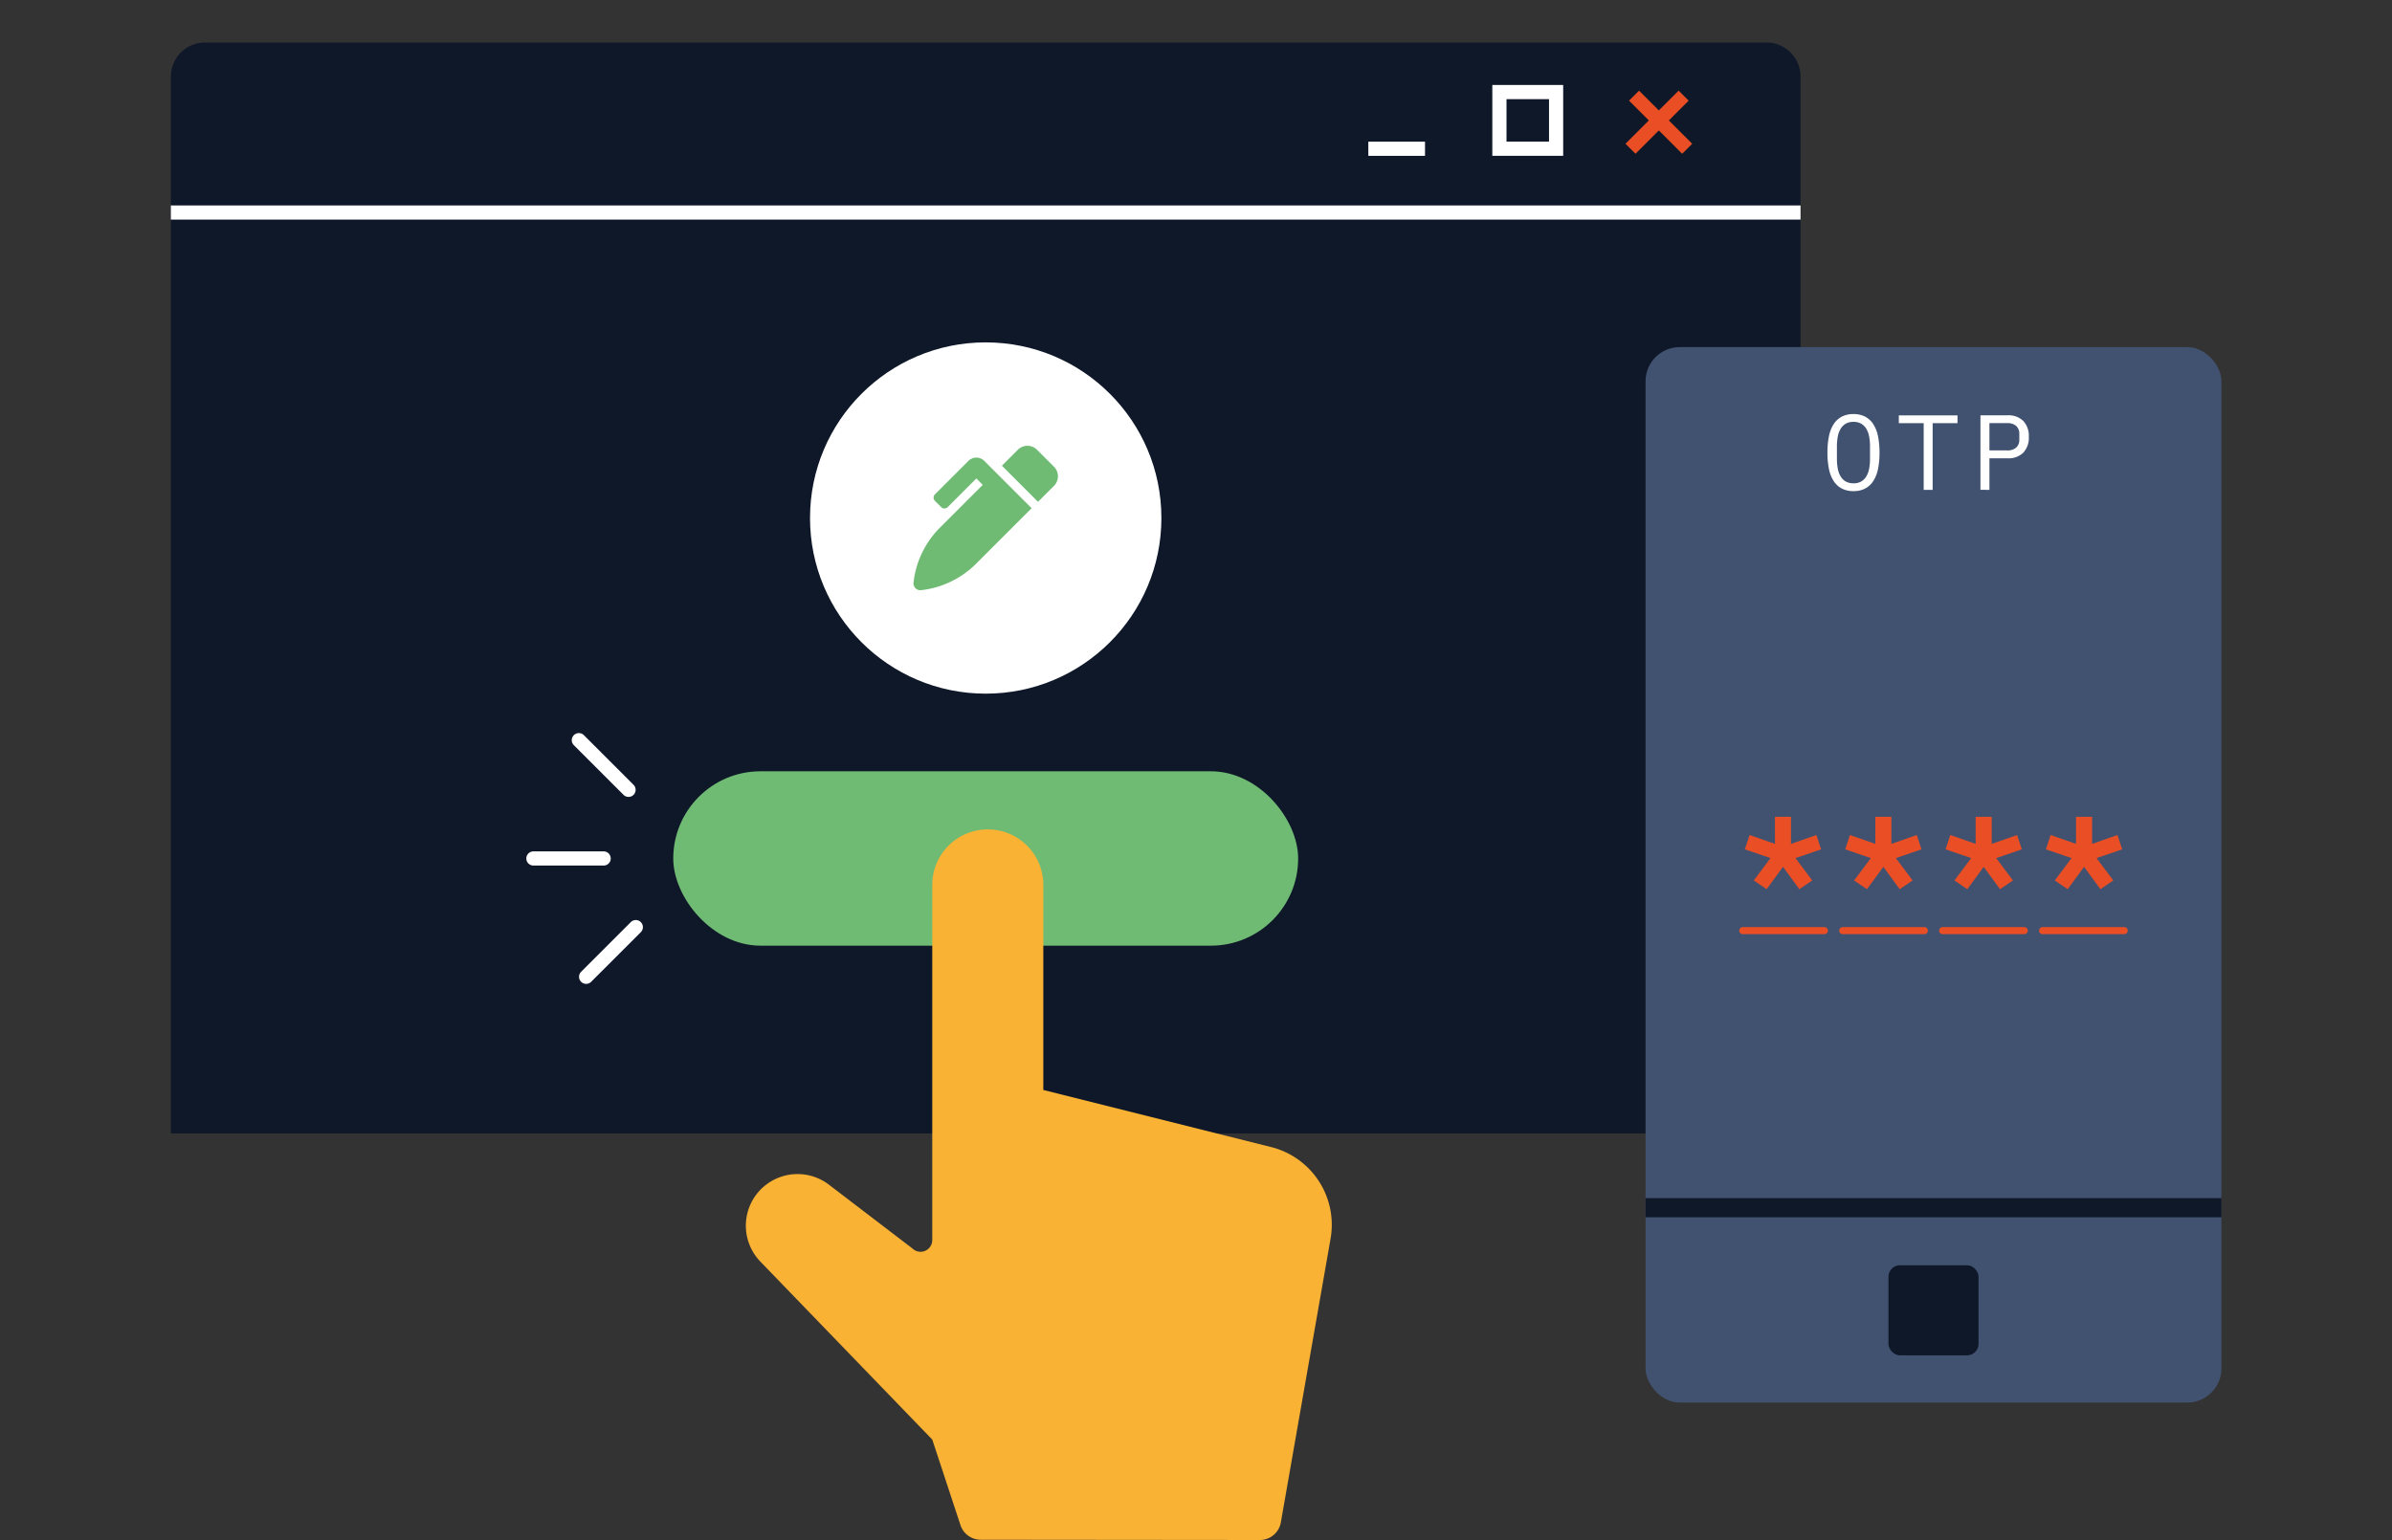 <svg xmlns="http://www.w3.org/2000/svg" width="210" height="135.244" viewBox="0 0 210 135.244"><rect x="0" y="0" width="210" height="135.244" fill="#333333" stroke="none"/><g id="step_4" transform="translate(15 3.733)"><g id="Grupo_4177" data-name="Grupo 4177" transform="translate(0 0)"><g id="Grupo_4175" data-name="Grupo 4175" transform="translate(0 0)"><path id="Ret&#xE2;ngulo_361" data-name="Ret&#xE2;ngulo 361" d="M3,0H140.075a3,3,0,0,1,3,3V95.8a0,0,0,0,1,0,0H0a0,0,0,0,1,0,0V3A3,3,0,0,1,3,0Z" transform="translate(0)" fill="#0f1829"></path><rect id="Ret&#xE2;ngulo_362" data-name="Ret&#xE2;ngulo 362" width="143.075" height="1.244" transform="translate(0 14.308)" fill="#fff"></rect></g><path id="Caminho_7308" data-name="Caminho 7308" d="M1533.859-608.5h-6.221v-6.221h6.221Zm-4.976-1.244h3.732v-3.732h-3.732Z" transform="translate(-1411.623 618.45)" fill="#fff"></path><rect id="Ret&#xE2;ngulo_363" data-name="Ret&#xE2;ngulo 363" width="4.977" height="1.244" transform="translate(105.129 8.709)" fill="#fff"></rect><g id="Grupo_4176" data-name="Grupo 4176" transform="translate(127.706 4.226)"><rect id="Ret&#xE2;ngulo_364" data-name="Ret&#xE2;ngulo 364" width="6.598" height="1.244" transform="translate(0 4.665) rotate(-45)" fill="#e94e24"></rect><rect id="Ret&#xE2;ngulo_365" data-name="Ret&#xE2;ngulo 365" width="1.244" height="6.598" transform="translate(0.311 0.88) rotate(-45)" fill="#e94e24"></rect></g></g><g id="Grupo_4181" data-name="Grupo 4181" transform="translate(129.469 26.749)"><rect id="Ret&#xE2;ngulo_366" data-name="Ret&#xE2;ngulo 366" width="50.557" height="92.688" rx="3" transform="translate(0)" fill="#415271"></rect><rect id="Ret&#xE2;ngulo_367" data-name="Ret&#xE2;ngulo 367" width="7.908" height="7.908" rx="1" transform="translate(21.325 80.632)" fill="#0f1829"></rect><rect id="Ret&#xE2;ngulo_368" data-name="Ret&#xE2;ngulo 368" width="50.557" height="1.685" transform="translate(0 74.733)" fill="#0f1829"></rect><g id="Grupo_4178" data-name="Grupo 4178" transform="translate(15.966 5.878)"><path id="Caminho_7309" data-name="Caminho 7309" d="M1577.218-561.5a2.164,2.164,0,0,1-1.03-.23,1.916,1.916,0,0,1-.712-.661,3.073,3.073,0,0,1-.412-1.059,7.029,7.029,0,0,1-.131-1.433,7.059,7.059,0,0,1,.131-1.429,3.072,3.072,0,0,1,.412-1.063,1.917,1.917,0,0,1,.712-.661,2.163,2.163,0,0,1,1.03-.23,2.165,2.165,0,0,1,1.031.23,1.923,1.923,0,0,1,.712.661,3.065,3.065,0,0,1,.412,1.063,7.049,7.049,0,0,1,.131,1.429,7.019,7.019,0,0,1-.131,1.433,3.066,3.066,0,0,1-.412,1.059,1.923,1.923,0,0,1-.712.661A2.165,2.165,0,0,1,1577.218-561.5Zm0-.684a1.327,1.327,0,0,0,.666-.154,1.275,1.275,0,0,0,.449-.435,1.984,1.984,0,0,0,.258-.679,4.605,4.605,0,0,0,.079-.9v-1.067a4.625,4.625,0,0,0-.079-.89,1.988,1.988,0,0,0-.258-.684,1.276,1.276,0,0,0-.449-.435,1.333,1.333,0,0,0-.666-.154,1.331,1.331,0,0,0-.665.154,1.28,1.28,0,0,0-.45.435,1.99,1.99,0,0,0-.258.684,4.584,4.584,0,0,0-.08.89v1.067a4.565,4.565,0,0,0,.08.9,1.987,1.987,0,0,0,.258.679,1.279,1.279,0,0,0,.45.435A1.324,1.324,0,0,0,1577.218-562.189Z" transform="translate(-1574.932 568.269)" fill="#fff"></path><path id="Caminho_7310" data-name="Caminho 7310" d="M1587.977-567.4v5.856h-.786V-567.4h-2.183v-.684h5.153v.684Z" transform="translate(-1578.74 568.201)" fill="#fff"></path><path id="Caminho_7311" data-name="Caminho 7311" d="M1596.528-561.549v-6.539h2.381a1.836,1.836,0,0,1,1.386.5,1.918,1.918,0,0,1,.479,1.387,1.918,1.918,0,0,1-.479,1.387,1.836,1.836,0,0,1-1.386.5h-1.593v2.773Zm.788-3.457h1.574a1.114,1.114,0,0,0,.773-.248.9.9,0,0,0,.277-.707v-.488a.9.9,0,0,0-.277-.707,1.117,1.117,0,0,0-.773-.248h-1.574Z" transform="translate(-1583.094 568.201)" fill="#fff"></path></g><g id="Grupo_4179" data-name="Grupo 4179" transform="translate(8.716 41.25)"><path id="Caminho_7312" data-name="Caminho 7312" d="M1565.19-505.051l-1.133-.768,1.472-1.964-2.253-.767.415-1.259,2.228.78v-2.378h1.41v2.378l2.228-.78.416,1.259-2.253.767,1.473,1.964-1.133.768-1.435-1.963Z" transform="translate(-1563.277 511.407)" fill="#e94e24"></path><path id="Caminho_7313" data-name="Caminho 7313" d="M1579.353-505.051l-1.133-.768,1.472-1.964-2.253-.767.416-1.259,2.228.78v-2.378h1.41v2.378l2.228-.78.416,1.259-2.253.767,1.472,1.964-1.133.768-1.435-1.963Z" transform="translate(-1568.629 511.407)" fill="#e94e24"></path><path id="Caminho_7314" data-name="Caminho 7314" d="M1593.515-505.051l-1.133-.768,1.473-1.964-2.253-.767.416-1.259,2.227.78v-2.378h1.41v2.378l2.227-.78.416,1.259-2.253.767,1.472,1.964-1.133.768-1.434-1.963Z" transform="translate(-1573.982 511.407)" fill="#e94e24"></path><path id="Caminho_7315" data-name="Caminho 7315" d="M1607.677-505.051l-1.132-.768,1.472-1.964-2.253-.767.416-1.259,2.228.78v-2.378h1.41v2.378l2.228-.78.416,1.259-2.253.767,1.473,1.964-1.133.768-1.434-1.963Z" transform="translate(-1579.334 511.407)" fill="#e94e24"></path></g><g id="Grupo_4180" data-name="Grupo 4180" transform="translate(8.227 50.932)"><path id="Caminho_7316" data-name="Caminho 7316" d="M1569.964-495.22H1562.8a.311.311,0,0,1-.311-.311.311.311,0,0,1,.311-.311h7.161a.311.311,0,0,1,.311.311A.311.311,0,0,1,1569.964-495.22Z" transform="translate(-1562.492 495.842)" fill="#e94e24"></path><path id="Caminho_7317" data-name="Caminho 7317" d="M1584.067-495.22h-7.161a.31.31,0,0,1-.311-.311.311.311,0,0,1,.311-.311h7.161a.311.311,0,0,1,.311.311A.31.31,0,0,1,1584.067-495.22Z" transform="translate(-1567.822 495.842)" fill="#e94e24"></path><path id="Caminho_7318" data-name="Caminho 7318" d="M1598.17-495.22h-7.161a.311.311,0,0,1-.311-.311.311.311,0,0,1,.311-.311h7.161a.311.311,0,0,1,.311.311A.311.311,0,0,1,1598.17-495.22Z" transform="translate(-1573.152 495.842)" fill="#e94e24"></path><path id="Caminho_7319" data-name="Caminho 7319" d="M1612.274-495.22h-7.161a.31.31,0,0,1-.311-.311.311.311,0,0,1,.311-.311h7.161a.311.311,0,0,1,.311.311A.311.311,0,0,1,1612.274-495.22Z" transform="translate(-1578.482 495.842)" fill="#e94e24"></path></g></g><ellipse id="Elipse_136" data-name="Elipse 136" cx="15.424" cy="15.424" rx="15.424" ry="15.424" transform="translate(56.114 26.334)" fill="#fff"></ellipse><g id="Grupo_4183" data-name="Grupo 4183" transform="translate(31.208 60.645)"><rect id="Ret&#xE2;ngulo_369" data-name="Ret&#xE2;ngulo 369" width="54.861" height="15.312" rx="7.656" transform="translate(12.899 3.356)" fill="#70bb74"></rect><g id="Grupo_4182" data-name="Grupo 4182" transform="translate(0)"><path id="Caminho_7320" data-name="Caminho 7320" d="M1398.094-505.282h-6.166a.621.621,0,0,1-.622-.622.622.622,0,0,1,.622-.622h6.166a.622.622,0,0,1,.622.622A.621.621,0,0,1,1398.094-505.282Z" transform="translate(-1391.306 516.915)" fill="#fff"></path><path id="Caminho_7321" data-name="Caminho 7321" d="M1402.7-517.623a.621.621,0,0,1-.44-.182l-4.361-4.361a.621.621,0,0,1,0-.88.623.623,0,0,1,.88,0l4.361,4.361a.623.623,0,0,1,0,.88A.621.621,0,0,1,1402.7-517.623Z" transform="translate(-1393.727 523.228)" fill="#fff"></path><path id="Caminho_7322" data-name="Caminho 7322" d="M1399.369-491.228a.62.62,0,0,1-.44-.182.621.621,0,0,1,0-.88l4.36-4.36a.621.621,0,0,1,.88,0,.621.621,0,0,1,0,.88l-4.36,4.36A.62.62,0,0,1,1399.369-491.228Z" transform="translate(-1394.118 513.252)" fill="#fff"></path></g></g><path id="Caminho_7323" data-name="Caminho 7323" d="M1458.278-561.948l-1.489-1.489a1.189,1.189,0,0,0-1.682,0l-1.4,1.4,3.171,3.172,1.4-1.4A1.19,1.19,0,0,0,1458.278-561.948Zm-6.114-.509a.99.99,0,0,0-1.4,0l-2.943,2.943a.4.4,0,0,0,0,.56l.561.56a.4.4,0,0,0,.56,0l2.522-2.522.561.56-3.755,3.755a8.1,8.1,0,0,0-2.323,4.833v.006a.6.6,0,0,0,.656.657,8.1,8.1,0,0,0,4.839-2.324l4.875-4.875-2.05-2.05-2.1-2.1Z" transform="translate(-1380.747 599.201)" fill="#70bb74"></path><path id="Caminho_7337" data-name="Caminho 7337" d="M1423.827-478.23a4.538,4.538,0,0,1,5.751-.2l7.32,5.593a1.028,1.028,0,0,0,1.754-.727v-31.191a4.874,4.874,0,0,1,4.874-4.874h0a4.874,4.874,0,0,1,4.875,4.874v18.009l20,5.014a7.036,7.036,0,0,1,5.22,8.039l-4.367,24.924a1.865,1.865,0,0,1-1.839,1.544l-24.515-.024a1.866,1.866,0,0,1-1.771-1.282l-2.476-7.513-15.093-15.63a4.538,4.538,0,0,1,.268-6.56Z" transform="translate(-1371.806 578.732)" fill="#f9b233"></path><rect id="Ret&#xE2;ngulo_442" data-name="Ret&#xE2;ngulo 442" width="210" height="135" transform="translate(-15 -3.733)" fill="none"></rect></g></svg>